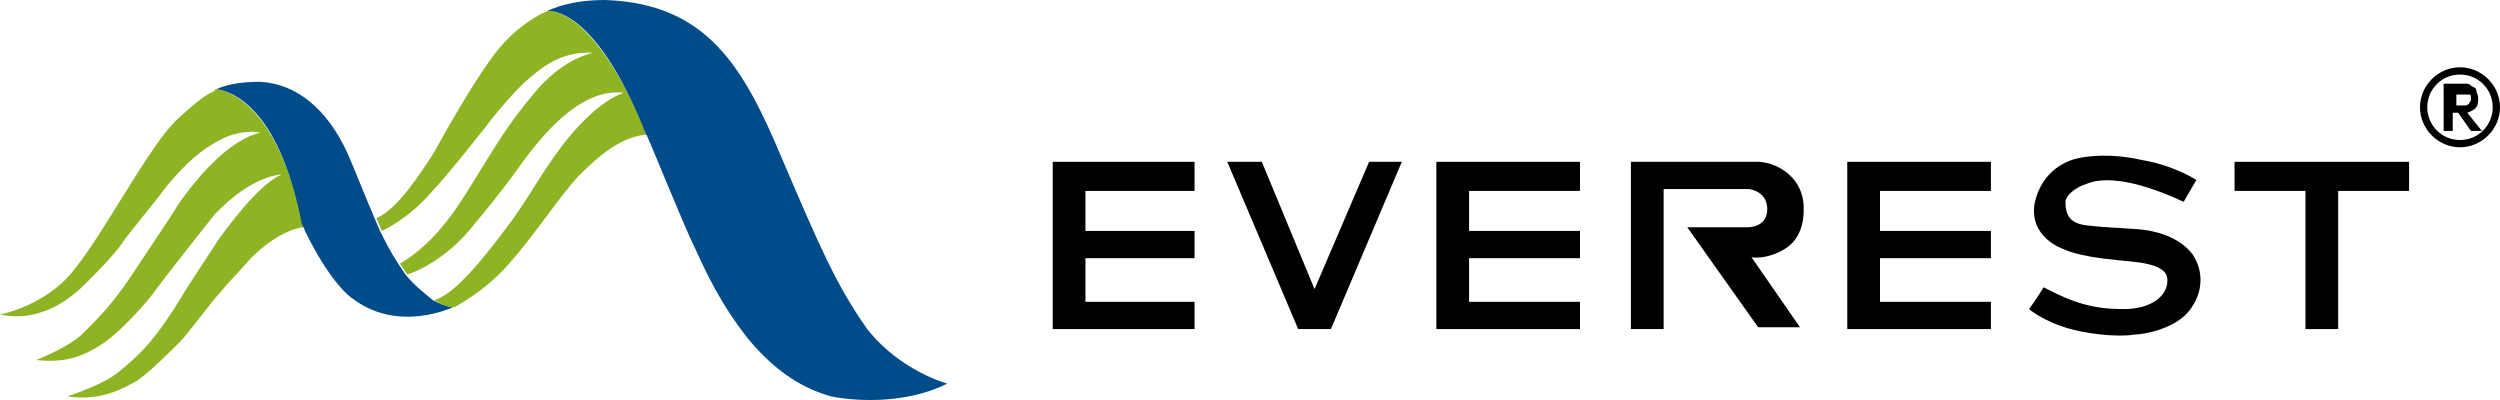 <?xml version="1.0" encoding="utf-8"?>
<!-- Generator: Adobe Illustrator 21.1.0, SVG Export Plug-In . SVG Version: 6.00 Build 0)  -->
<svg version="1.1" id="圖層_1" xmlns="http://www.w3.org/2000/svg" xmlns:xlink="http://www.w3.org/1999/xlink" x="0px" y="0px"
	 viewBox="0 0 137.5 22" style="enable-background:new 0 0 137.5 22;" xml:space="preserve">
<style type="text/css">
	.st0{fill:#C23438;}
	.st1{fill:#203380;}
	.st2{fill:#676667;}
	.st3{fill:#252E5E;}
	.st4{fill:#F3F1F8;}
	.st5{fill:#E72E28;}
	.st6{fill:#242E5E;}
	.st7{fill:#262F5E;}
	.st8{fill:#324985;}
	.st9{fill:#CD3223;}
	.st10{fill:#344A86;}
	.st11{fill:#334986;}
	.st12{fill:#314885;}
	.st13{fill:#334985;}
	.st14{fill:#344985;}
	.st15{fill:#344986;}
	.st16{fill:#3070B8;}
	.st17{fill:#3170B8;}
	.st18{fill:#636164;}
	.st19{fill:#656366;}
	.st20{fill:#646265;}
	.st21{fill:#626063;}
	.st22{fill:#6A6769;}
	.st23{fill:#C52137;}
	.st24{fill:#898A89;}
	.st25{fill:url(#SVGID_1_);}
	.st26{fill:url(#SVGID_2_);}
	.st27{fill:url(#SVGID_3_);}
	.st28{fill:url(#SVGID_4_);}
	.st29{fill:#EEAE18;}
	.st30{fill:url(#SVGID_5_);}
	.st31{fill:url(#SVGID_6_);}
	.st32{fill:url(#SVGID_7_);}
	.st33{fill:url(#SVGID_8_);}
	.st34{fill:#1080C5;}
	.st35{fill:none;}
	.st36{fill:#8EB423;}
	.st37{fill:#004C8B;}
	.st38{fill:#034791;}
	.st39{fill:#0B579F;}
	.st40{fill:#125A9A;}
	.st41{fill:#D52921;}
</style>
<g>
	<polygon points="65.7,10.5 65.7,8.9 59.7,8.9 57.9,8.9 57.9,10.5 57.9,12.7 57.9,14.2 57.9,16.6 57.9,18.1 59.7,18.1 65.7,18.1 
		65.7,16.6 59.7,16.6 59.7,14.2 65.7,14.2 65.7,12.7 59.7,12.7 59.7,10.5 	"/>
	<polygon points="86.9,10.5 86.9,8.9 80.8,8.9 79,8.9 79,10.5 79,12.7 79,14.2 79,16.6 79,18.1 80.8,18.1 86.9,18.1 86.9,16.6 
		80.8,16.6 80.8,14.2 86.9,14.2 86.9,12.7 80.8,12.7 80.8,10.5 	"/>
	<polygon points="109.5,10.5 109.5,8.9 103.4,8.9 101.6,8.9 101.6,10.5 101.6,12.7 101.6,14.2 101.6,16.6 101.6,18.1 103.4,18.1 
		109.5,18.1 109.5,16.6 103.4,16.6 103.4,14.2 109.5,14.2 109.5,12.7 103.4,12.7 103.4,10.5 	"/>
	<polygon points="132.5,8.9 128.6,8.9 126.8,8.9 122.9,8.9 122.9,10.5 126.8,10.5 126.8,18.1 128.6,18.1 128.6,10.5 132.5,10.5 	"/>
	<path d="M98.3,13.6c1-0.7,0.9-2.1,0.9-2.1s0.1-1.1-0.8-1.9c-0.9-0.8-1.9-0.7-1.9-0.7h-5h-1.8v1.5v7.7h1.8v-7.7h4.7c0,0,1,0.1,1,1.1
		c0,1.1-1.2,1-1.2,1h-3.2l3.9,5.5H99l-2.7-3.9C96.2,14.2,97.3,14.3,98.3,13.6z"/>
	<polygon points="77.1,8.9 75.3,8.9 72.3,15.9 69.4,8.9 67.5,8.9 71.4,18.1 71.4,18.1 71.4,18.1 73.2,18.1 73.2,18.1 73.2,18.1 	"/>
	<path d="M120.1,11.1l0.7-1.2c0,0-1.2-0.8-3-1.1c-1.8-0.4-3-0.2-3.5-0.1c-0.5,0.1-2,0.6-2.4,2.5c-0.3,1.9,1.6,2.5,1.6,2.5
		s0.7,0.4,2.9,0.6c0.7,0.1,2.7,0.1,2.8,1c0.1,0.9-0.8,1.7-2.4,1.7s-2.7-0.3-4.4-1.2c-0.3,0.5-0.8,1.2-0.8,1.2s0.8,0.7,2.3,1.1
		s3,0.4,3.5,0.3c0.5,0,2.2-0.3,3-1.3c0.8-1,0.8-2.2,0.2-3.1c-0.6-0.8-1.7-1.3-3.1-1.4c-1.5-0.1-1.8-0.1-2.7-0.2s-1.2-0.5-1.2-1.3
		c0-0.3,0.5-0.8,1.2-1C115.5,9.8,117.1,9.7,120.1,11.1z"/>
	<g>
		<path d="M136.3,5.4c0,0.2,0,0.3-0.1,0.5c-0.1,0.1-0.2,0.2-0.5,0.3v0l0.8,1h-0.6l-0.7-1h-0.3v1h-0.5V4.6h0.8c0.1,0,0.2,0,0.4,0
			c0.1,0,0.2,0,0.3,0.1c0.1,0.1,0.3,0.1,0.3,0.3C136.2,5.1,136.3,5.2,136.3,5.4z M135.1,5.8c0.1,0,0.2,0,0.3,0c0.1,0,0.1,0,0.2,0
			c0.1,0,0.2-0.1,0.2-0.1c0-0.1,0.1-0.1,0.1-0.2c0-0.1,0-0.1,0-0.2c0-0.1-0.1-0.1-0.1-0.1c0,0-0.1,0-0.2,0c-0.1,0-0.1,0-0.2,0h-0.3
			v0.8H135.1z"/>
	</g>
	<g>
		<path d="M135.3,8.1c-1.2,0-2.2-1-2.2-2.2s1-2.2,2.2-2.2s2.2,1,2.2,2.2S136.5,8.1,135.3,8.1z M135.3,4.1c-1,0-1.8,0.8-1.8,1.8
			c0,1,0.8,1.8,1.8,1.8c1,0,1.8-0.8,1.8-1.8C137.1,4.9,136.3,4.1,135.3,4.1z"/>
	</g>
	<path class="st35" d="M28.9,8.7c-0.7,0.9-1.6,2.2-3.2,4.1c-1.6,1.9-3.3,2.3-3.3,2.3c0.5,0.6,1,1.1,1.5,1.4c1.1-0.3,2.7-2.2,3.9-3.9
		c1.3-1.7,1.7-2.8,3.2-4.7c1.9-2.4,3.1-2.7,3.3-2.8C31.8,4.8,29.6,7.8,28.9,8.7z"/>
	<path class="st35" d="M26.4,9.3c1-1.6,1.5-2.5,3-4.3c1.5-1.8,2.9-2.1,3.2-2.2c-1.8-0.1-3,0.9-3.6,1.5c-0.7,0.6-1.8,1.9-2.3,2.6
		c-0.5,0.7-1.7,2.2-3,3.6c-1.3,1.4-2.7,2.1-2.7,2.1c0.3,0.6,0.6,1.2,1,1.8C24.2,13.1,25.3,11,26.4,9.3z"/>
	<path class="st36" d="M11.9,4.9c0,0-0.1,0-0.1,0.1c-0.7,0.3-1.3,0.9-2.1,1.6c-1.6,1.6-3.9,6.1-5.6,8.2c-1.5,2-4.1,2.5-4.1,2.5
		c2.4,0.5,4.1-1.1,4.7-1.7s1.6-1.6,2-2.2c0.4-0.6,1.6-2,2.5-3.2c1-1.2,1.9-2,2.9-2.5C13,7.2,14,7.2,14.3,7.3
		c-2.1,0.5-4.1,3.4-4.4,3.8c-0.3,0.5-1.7,2.6-2.7,4.1c-1,1.5-1.8,2.3-2.6,3.1c-0.8,0.8-2.4,1.4-2.6,1.5c1.7,0.2,2.7-0.3,3.5-0.8
		s1.9-1.6,2.8-2.7c0.8-1.1,3.1-4,3.5-4.5c1.9-2,3.4-2.2,3.7-2.2c-1.3,0.5-3.2,3.2-3.5,3.6c-0.3,0.5-1.6,2.4-2,3.1
		c-1.7,2.8-2.6,3.4-3.4,4.1S4,21.7,3.7,21.8c1.9,0.3,3.2-0.5,3.9-0.9c0.7-0.5,1.9-1.7,2.3-2.1c0.4-0.4,1.8-2.3,2.2-2.7
		c0.4-0.5,0.9-1,1.7-1.9c1.5-1.5,2.7-1.7,2.9-1.7C15.3,5.8,12.6,5,11.9,4.9z"/>
	<path class="st37" d="M22.3,15.1l-0.4-0.6c-0.4-0.6-0.7-1.2-1-1.8L20.6,12c-0.6-1.4-1.1-2.7-1.5-3.6c-1.1-2.4-2.8-3.8-4.8-3.9
		c-0.9,0-1.7,0.1-2.4,0.4c0.7,0.1,3.4,0.8,4.7,7.4c0,0,0,0,0,0c0.5,1.2,1.8,3.5,2.9,4.2c2.5,1.8,5.4,0.4,5.4,0.4s0,0,0,0
		c-0.6-0.1-1.1-0.4-1.1-0.4C23.3,16.1,22.8,15.7,22.3,15.1z"/>
	<path class="st36" d="M30.1,0.6c-0.1,0.1-0.3,0.1-0.4,0.2c-0.9,0.5-1.6,1.1-2.2,1.8c-1.2,1.4-3.2,5-3.7,5.9c-0.6,0.9-1.9,3-3.1,3.5
		l0.3,0.7c0,0,1.4-0.6,2.7-2.1c1.3-1.4,2.4-2.9,3-3.6c0.5-0.7,1.7-2.1,2.3-2.6c0.7-0.6,1.8-1.6,3.6-1.5c-0.3,0.1-1.7,0.4-3.2,2.2
		c-1.5,1.8-2,2.7-3,4.3c-1,1.6-2.2,3.8-4.4,5.1l0.4,0.6c0,0,1.7-0.5,3.3-2.3c1.6-1.9,2.5-3.1,3.2-4.1c0.7-0.9,2.9-3.9,5.4-3.6
		c-0.2,0.1-1.4,0.4-3.3,2.8c-1.5,2-1.9,3-3.2,4.7c-1.2,1.6-2.8,3.6-3.9,3.9c0,0,0.5,0.4,1.1,0.4c0.1-0.1,1.6-0.8,3-2.4
		c1.5-1.7,2.7-3.6,3.8-4.8c1.2-1.2,2.4-2.2,3.8-2.3C32.6,0.3,30.2,0.6,30.1,0.6z"/>
	<path class="st37" d="M47.7,18.1c-1.7-2.4-2.6-4.5-4.7-9.4c-2.1-5-4.1-8.5-9.7-8.7C32,0,31,0.2,30.1,0.6c0.1,0,2.6-0.3,5.4,6.7
		c0.1,0.1,2.1,5.1,2.7,6.3c0.6,1.3,1.4,3.1,3,5.1c1.6,1.9,3.1,2.7,4.5,3.1c1.5,0.3,4.2,0.4,6.4-0.7C52.1,21.1,49.5,20.4,47.7,18.1z"
		/>
</g>
</svg>
